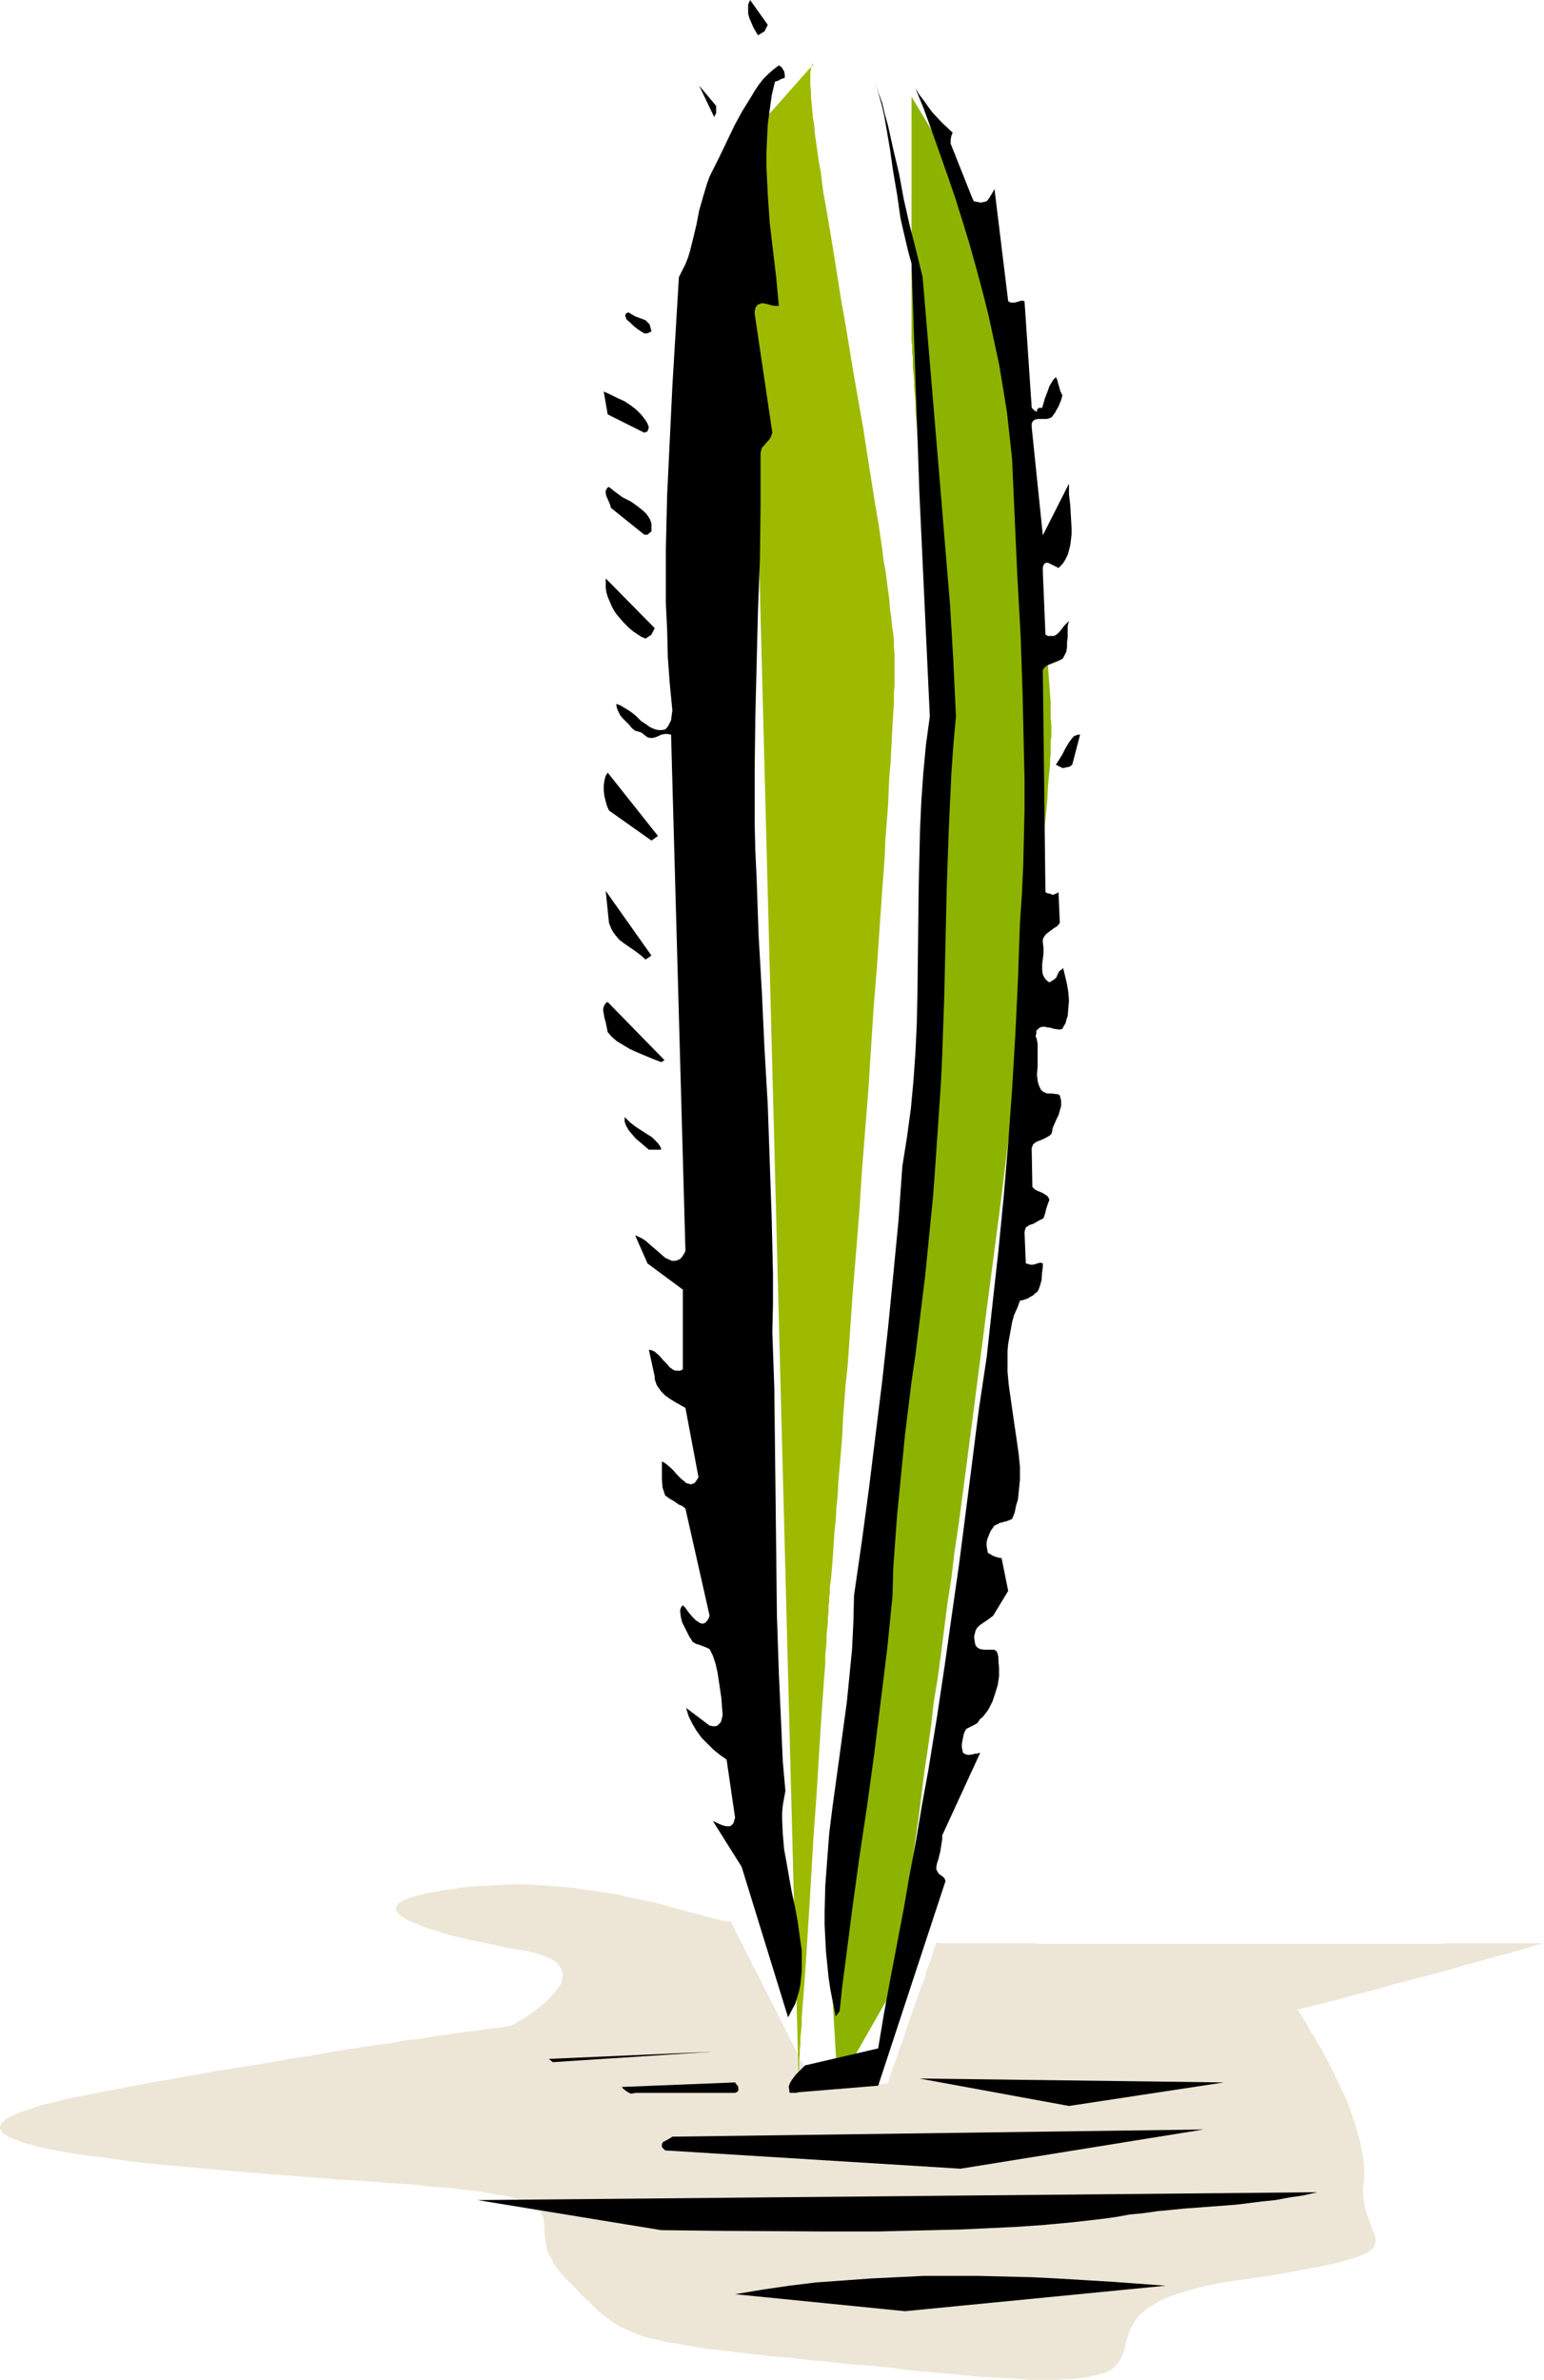 <?xml version="1.0" encoding="UTF-8" standalone="no"?>
<svg
   version="1.0"
   width="101.012mm"
   height="155.668mm"
   id="svg23"
   sodipodi:docname="Cactus 48.wmf"
   xmlns:inkscape="http://www.inkscape.org/namespaces/inkscape"
   xmlns:sodipodi="http://sodipodi.sourceforge.net/DTD/sodipodi-0.dtd"
   xmlns="http://www.w3.org/2000/svg"
   xmlns:svg="http://www.w3.org/2000/svg">
  <sodipodi:namedview
     id="namedview23"
     pagecolor="#ffffff"
     bordercolor="#000000"
     borderopacity="0.25"
     inkscape:showpageshadow="2"
     inkscape:pageopacity="0.0"
     inkscape:pagecheckerboard="0"
     inkscape:deskcolor="#d1d1d1"
     inkscape:document-units="mm" />
  <defs
     id="defs1">
    <pattern
       id="WMFhbasepattern"
       patternUnits="userSpaceOnUse"
       width="6"
       height="6"
       x="0"
       y="0" />
  </defs>
  <path
     style="fill:#ede6d6;fill-opacity:1;fill-rule:evenodd;stroke:none"
     d="m 180.63,474.916 20.519,40.559 18.257,-0.323 v -0.162 l 0.162,-0.162 0.162,-0.485 0.162,-0.646 0.323,-0.808 0.323,-0.808 0.323,-1.131 0.485,-1.131 0.485,-1.293 0.323,-1.293 1.131,-2.909 0.969,-3.07 1.131,-3.232 1.131,-3.232 1.131,-3.232 1.131,-2.909 0.323,-1.454 0.485,-1.293 0.485,-1.131 0.323,-1.131 0.323,-0.97 0.162,-0.808 0.323,-0.646 0.162,-0.485 v -0.323 l 0.162,-0.162 v 0 l 0.323,0.162 h 2.262 1.131 6.139 1.939 11.633 l 2.747,0.162 h 34.898 14.056 14.056 34.898 l 2.747,-0.162 h 11.633 1.939 6.139 1.131 2.262 l 0.323,-0.162 v 0 0.162 h -0.162 -0.162 l -0.323,0.162 -0.323,0.162 h -0.485 l -1.131,0.323 -1.293,0.485 -1.616,0.485 -1.939,0.485 -2.1,0.646 -2.1,0.485 -2.423,0.646 -2.585,0.808 -2.585,0.646 -5.493,1.616 -5.655,1.454 -5.816,1.454 -5.493,1.616 -2.585,0.646 -2.585,0.646 -2.262,0.646 -2.262,0.646 -2.1,0.485 -1.777,0.485 -1.616,0.323 -1.454,0.485 -1.131,0.162 -0.485,0.162 -0.323,0.162 h -0.323 -0.162 -0.162 v 0.162 l 0.162,0.323 0.162,0.162 v 0.162 l 0.485,0.485 0.323,0.646 0.485,0.808 0.323,0.485 0.323,0.485 0.485,0.97 0.646,1.131 0.808,1.131 0.646,1.293 0.808,1.293 1.616,2.909 1.616,3.232 1.616,3.393 1.616,3.393 1.293,3.555 1.131,3.555 0.969,3.555 0.323,1.778 0.323,1.616 0.162,1.616 0.162,1.616 v 1.616 l -0.162,1.616 -0.162,1.454 v 1.293 l 0.162,1.454 0.162,1.131 0.323,1.293 0.323,0.97 0.646,1.939 0.646,1.778 0.323,0.808 0.323,0.646 0.162,0.646 v 0.646 0.646 l -0.162,0.646 -0.323,0.485 -0.485,0.646 -0.646,0.485 -0.969,0.485 -1.131,0.485 -1.293,0.485 -1.616,0.485 -1.777,0.485 -2.262,0.646 -1.131,0.162 -1.293,0.323 -1.454,0.323 -1.454,0.162 -1.454,0.323 -1.616,0.323 -1.777,0.323 -1.777,0.323 -1.939,0.323 -1.939,0.323 -2.1,0.323 -2.262,0.323 -2.423,0.323 -2.262,0.323 -2.423,0.323 -2.262,0.485 -2.1,0.485 -1.939,0.485 -1.777,0.485 -1.616,0.485 -1.616,0.485 -1.293,0.485 -1.293,0.485 -1.293,0.646 -0.969,0.485 -0.969,0.646 -0.969,0.485 -0.808,0.646 -1.293,1.131 -0.969,1.131 -0.808,1.293 -0.646,1.131 -0.485,1.293 -0.646,2.262 -0.485,2.101 -0.485,1.131 -0.485,0.97 -0.646,0.97 -0.808,0.808 -1.131,0.808 -0.646,0.323 -0.808,0.323 -0.969,0.162 -0.808,0.323 -1.131,0.162 -1.131,0.323 -1.293,0.162 -1.293,0.162 -1.616,0.162 h -1.616 l -1.777,0.162 h -1.777 -2.1 -2.262 l -2.262,-0.162 -2.585,-0.162 -2.585,-0.162 -2.908,-0.162 -3.07,-0.162 -3.231,-0.323 -3.393,-0.323 -3.554,-0.323 -3.716,-0.323 -3.554,-0.323 -3.231,-0.485 -3.393,-0.323 -3.07,-0.323 -3.231,-0.162 -2.908,-0.323 -2.747,-0.323 -2.908,-0.323 -2.585,-0.162 -2.585,-0.323 -2.423,-0.323 -2.262,-0.162 -2.423,-0.162 -2.1,-0.323 -2.1,-0.162 -2.1,-0.323 -1.939,-0.162 -3.554,-0.485 -3.393,-0.323 -3.07,-0.485 -2.747,-0.485 -2.585,-0.485 -2.262,-0.323 -2.1,-0.485 -2.1,-0.485 -1.777,-0.485 -1.616,-0.646 -1.454,-0.646 -1.454,-0.646 -1.293,-0.646 -1.293,-0.808 -1.131,-0.808 -2.262,-1.778 -1.131,-1.131 -1.131,-1.131 -1.293,-1.131 -1.293,-1.293 -1.293,-1.454 -1.454,-1.454 -1.454,-1.454 -1.131,-1.454 -0.969,-1.293 -0.646,-1.293 -0.646,-1.131 -0.485,-1.131 -0.162,-1.131 -0.162,-0.97 -0.162,-1.131 -0.162,-0.808 v -1.778 l -0.162,-1.616 -0.162,-0.646 -0.323,-0.646 -0.323,-0.646 -0.485,-0.646 -0.808,-0.646 -0.969,-0.485 -1.131,-0.485 -1.293,-0.646 -1.777,-0.485 -1.777,-0.485 -1.131,-0.162 -1.293,-0.162 -1.293,-0.323 -1.293,-0.162 -1.454,-0.323 -1.454,-0.162 -1.777,-0.162 -1.777,-0.162 -1.777,-0.323 -1.939,-0.162 -2.1,-0.162 -2.262,-0.162 -2.262,-0.323 -2.423,-0.162 -2.585,-0.162 -2.585,-0.162 -5.655,-0.485 -5.655,-0.323 -22.781,-1.778 -5.655,-0.485 -5.493,-0.485 -5.332,-0.485 -5.332,-0.485 -5.009,-0.485 -4.847,-0.646 -4.524,-0.646 -4.201,-0.485 -2.1,-0.323 -1.939,-0.323 -1.939,-0.323 -1.777,-0.323 -1.616,-0.323 -1.616,-0.323 -1.454,-0.323 -1.454,-0.485 -1.293,-0.323 -1.131,-0.323 -1.131,-0.485 -0.969,-0.323 -0.808,-0.323 L 1.616,527.918 0.969,527.595 0.485,527.11 0.323,526.625 0,526.302 v -0.485 l 0.162,-0.323 0.162,-0.485 0.485,-0.485 0.485,-0.485 0.808,-0.485 0.969,-0.485 0.969,-0.485 1.293,-0.485 1.454,-0.485 1.454,-0.485 1.777,-0.646 2.1,-0.485 2.1,-0.485 2.262,-0.646 2.585,-0.485 2.747,-0.485 2.908,-0.646 5.978,-1.131 5.978,-1.131 5.655,-0.97 5.332,-0.97 5.332,-0.97 5.17,-0.808 5.009,-0.808 4.847,-0.808 4.524,-0.808 4.524,-0.646 4.201,-0.808 4.039,-0.646 4.039,-0.646 3.554,-0.485 3.554,-0.485 3.393,-0.646 3.07,-0.323 3.07,-0.485 2.747,-0.485 2.585,-0.323 2.262,-0.323 2.262,-0.323 1.939,-0.162 0.969,-0.162 0.808,-0.162 1.616,-0.162 1.293,-0.162 1.293,-0.162 0.969,-0.162 0.808,-0.162 0.485,-0.162 h 0.323 0.162 v 0 l 0.162,-0.162 0.323,-0.162 0.485,-0.162 0.485,-0.323 0.646,-0.485 0.646,-0.323 0.808,-0.485 1.616,-1.131 1.777,-1.293 1.616,-1.454 1.454,-1.454 0.646,-0.808 0.646,-0.808 0.485,-0.646 0.485,-0.808 0.162,-0.808 0.162,-0.808 v -0.808 l -0.162,-0.646 -0.323,-0.646 -0.485,-0.808 -0.646,-0.646 -0.969,-0.646 -1.131,-0.485 -1.454,-0.646 -1.616,-0.485 -1.939,-0.485 -4.201,-0.646 -4.362,-0.97 -4.201,-0.808 -4.201,-0.97 -1.939,-0.485 -1.777,-0.485 -1.777,-0.646 -1.777,-0.485 -1.454,-0.485 -1.454,-0.646 -1.293,-0.485 -1.131,-0.485 -0.969,-0.646 -0.808,-0.485 -0.646,-0.646 -0.323,-0.485 -0.162,-0.485 v -0.485 l 0.323,-0.646 0.485,-0.485 0.969,-0.485 0.969,-0.485 1.454,-0.485 1.777,-0.485 0.808,-0.162 1.131,-0.323 1.131,-0.162 1.293,-0.162 1.293,-0.323 1.293,-0.162 1.454,-0.162 1.616,-0.323 3.231,-0.323 3.231,-0.162 3.07,-0.162 3.231,-0.162 h 3.07 l 3.07,0.162 2.908,0.162 2.908,0.323 2.908,0.162 2.747,0.485 2.747,0.323 2.747,0.485 2.585,0.323 2.423,0.646 2.423,0.485 2.423,0.485 2.262,0.485 2.1,0.485 1.939,0.646 1.939,0.485 1.777,0.485 1.777,0.485 1.454,0.323 1.454,0.485 1.293,0.323 1.293,0.323 0.969,0.162 0.808,0.323 h 0.808 l 0.485,0.162 0.485,-0.162 z"
     id="path1" />
  <path
     style="fill:#8db301;fill-opacity:1;fill-rule:evenodd;stroke:none"
     d="m 207.127,515.637 14.056,-24.562 v 0 l 0.162,-0.162 v -0.323 -0.323 -0.485 l 0.162,-0.485 v -0.646 l 0.162,-0.646 0.162,-0.808 0.162,-0.808 v -0.97 l 0.162,-1.131 0.162,-1.131 0.162,-1.293 0.162,-1.293 0.323,-1.293 0.323,-2.909 0.485,-3.393 0.485,-3.555 0.485,-3.878 0.646,-4.04 0.646,-4.363 0.646,-4.525 0.646,-4.686 0.646,-5.171 0.646,-5.171 0.808,-5.333 0.808,-5.656 0.646,-5.817 0.969,-5.817 0.808,-5.979 0.808,-6.302 0.808,-6.302 0.969,-6.302 0.808,-6.625 0.969,-6.464 1.777,-13.412 1.777,-13.574 3.554,-27.47 1.777,-13.574 1.777,-13.574 0.808,-6.625 0.808,-6.625 0.808,-6.464 0.808,-6.302 0.808,-6.302 0.808,-6.14 0.646,-5.979 0.646,-5.817 0.646,-5.656 0.646,-5.494 0.646,-5.494 0.485,-5.009 0.646,-5.009 0.485,-4.686 0.485,-4.525 0.323,-4.201 0.485,-4.04 0.323,-3.717 0.162,-3.393 0.323,-3.232 0.162,-1.454 v -1.454 l 0.162,-1.293 v -1.293 -1.131 -0.97 l 0.162,-0.97 v -0.97 -1.778 l -0.162,-1.778 v -3.878 l -0.323,-4.201 -0.323,-4.363 -0.323,-4.525 -0.485,-4.848 -0.485,-4.848 -0.485,-5.009 -0.646,-5.171 -0.646,-5.171 -1.293,-10.665 -1.454,-10.503 -0.808,-5.171 -0.646,-5.171 -0.808,-5.009 -0.808,-4.848 -0.646,-4.686 -0.808,-4.525 -0.646,-4.363 -0.646,-4.04 -0.646,-3.717 -0.323,-1.939 -0.323,-1.616 -0.323,-1.616 -0.162,-1.616 -0.323,-1.454 -0.162,-1.454 -0.162,-1.293 -0.323,-1.131 -0.162,-1.131 -0.162,-0.97 -0.162,-0.97 -0.162,-0.808 -0.162,-0.646 v -0.485 l -0.162,-0.485 V 54.941 54.779 54.618 L 225.384,23.915 v 59.304 1.293 l 0.162,0.808 v 0.808 1.131 l 0.162,1.131 v 1.293 1.293 l 0.162,1.454 0.162,1.616 v 1.616 l 0.162,1.778 0.162,1.778 v 1.939 l 0.323,4.04 0.323,4.363 0.323,4.525 0.323,4.686 0.323,5.009 0.323,5.009 0.485,5.171 0.646,10.503 0.808,10.342 0.323,5.171 0.323,5.009 0.323,5.009 0.323,4.686 0.323,4.525 0.323,4.363 0.323,4.04 0.162,1.939 v 1.778 l 0.162,1.778 0.162,1.616 v 1.616 l 0.162,1.454 v 1.293 l 0.162,1.293 v 1.131 0.97 l 0.162,0.97 v 0.808 1.293 0.485 0.646 0.97 l -0.162,1.131 v 1.293 l -0.162,1.293 v 1.616 l -0.162,1.616 v 1.778 l -0.162,1.939 -0.162,2.101 -0.162,2.262 -0.162,2.262 -0.162,2.424 -0.162,2.424 -0.162,2.585 -0.162,2.747 -0.162,2.747 -0.485,5.817 -0.323,5.979 -0.485,6.14 -0.323,6.302 -0.485,6.464 -0.969,13.25 -0.969,12.927 -0.485,6.302 -0.485,6.14 -0.323,5.979 -0.485,5.656 -0.162,2.747 -0.323,2.585 -0.162,2.585 -0.162,2.424 -0.162,2.424 -0.162,2.262 -0.162,2.101 -0.162,1.939 -0.162,1.939 -0.162,1.778 v 1.454 l -0.162,1.454 -0.162,1.454 v 1.131 l -0.162,0.97 v 0.808 0.646 0.485 l -0.162,0.323 v 0.162 l -17.934,134.605 z"
     id="path2" />
  <path
     style="fill:#9eba00;fill-opacity:1;fill-rule:evenodd;stroke:none"
     d="M 201.149,15.836 184.992,34.096 197.433,513.052 v -0.808 l 0.162,-0.485 v -0.808 -0.808 -0.97 l 0.162,-1.131 v -1.293 l 0.162,-1.454 v -1.454 l 0.162,-1.616 0.162,-1.778 v -1.778 l 0.162,-1.939 0.162,-2.101 0.162,-2.101 0.162,-2.101 0.323,-4.686 0.323,-4.848 0.323,-5.171 0.323,-5.171 0.323,-5.494 0.646,-10.988 0.808,-11.15 0.323,-5.332 0.323,-5.333 0.323,-5.171 0.323,-4.848 0.323,-4.525 0.162,-2.262 0.162,-2.101 0.162,-2.101 v -1.939 l 0.162,-1.778 0.162,-1.778 v -1.616 l 0.162,-1.616 0.162,-1.293 v -1.293 l 0.162,-1.293 v -0.97 -0.808 l 0.162,-0.808 v -0.485 -0.485 -0.323 -0.162 l 0.162,-0.485 v -0.646 -0.97 l 0.162,-1.293 0.162,-1.454 0.162,-1.778 0.162,-1.939 0.162,-2.262 0.162,-2.424 0.162,-2.747 0.323,-2.747 0.162,-3.07 0.323,-3.232 0.162,-3.393 0.323,-3.555 0.323,-3.878 0.323,-3.878 0.162,-4.04 0.323,-4.04 0.323,-4.363 0.485,-4.363 0.323,-4.525 0.323,-4.686 0.323,-4.686 0.323,-4.686 0.808,-9.695 0.808,-10.019 0.646,-10.18 1.616,-20.36 0.646,-10.18 0.646,-10.019 0.808,-9.857 0.646,-9.534 0.323,-4.686 0.323,-4.525 0.323,-4.363 0.323,-4.363 0.162,-4.201 0.323,-4.201 0.323,-3.878 0.162,-3.878 0.162,-3.555 0.323,-3.555 0.162,-3.232 0.162,-3.232 0.162,-2.909 0.162,-2.747 0.162,-2.585 v -2.262 l 0.162,-2.101 v -1.778 -1.616 -1.454 -1.293 -1.454 l -0.162,-1.616 v -1.616 l -0.162,-1.778 -0.323,-1.939 -0.162,-2.101 -0.323,-2.101 -0.162,-2.262 -0.323,-2.424 -0.323,-2.424 -0.323,-2.424 -0.485,-2.747 -0.323,-2.585 -0.808,-5.656 -0.969,-5.656 -0.969,-6.14 -0.969,-6.14 -0.969,-6.302 -2.262,-12.766 -2.1,-12.766 -1.131,-6.302 -0.969,-6.14 -0.969,-6.14 -0.969,-5.817 -0.969,-5.656 -0.485,-2.585 -0.323,-2.585 -0.323,-2.585 -0.485,-2.585 -0.323,-2.262 -0.323,-2.262 -0.323,-2.262 -0.162,-2.101 -0.323,-1.939 -0.162,-1.778 -0.162,-1.778 -0.162,-1.616 v -1.454 l -0.162,-1.293 v -3.232 l 0.162,-0.808 v -0.485 l 0.162,-0.485 0.162,-0.323 z"
     id="path3" />
  <path
     style="fill:#000000;fill-opacity:1;fill-rule:evenodd;stroke:none"
     d="m 223.768,571.386 64.465,-6.302 -13.248,-0.97 -13.41,-0.808 -6.463,-0.323 -6.624,-0.162 -6.624,-0.162 h -6.624 -6.786 l -6.624,0.323 -6.624,0.323 -6.624,0.485 -6.786,0.485 -6.624,0.808 -6.624,0.97 -6.786,1.131 z"
     id="path4" />
  <path
     style="fill:#000000;fill-opacity:1;fill-rule:evenodd;stroke:none"
     d="m 163.504,551.349 13.41,0.162 26.82,0.162 h 13.41 l 13.571,-0.323 6.786,-0.162 6.947,-0.323 6.786,-0.323 6.947,-0.485 6.947,-0.646 7.109,-0.808 3.554,-0.485 3.554,-0.646 3.393,-0.323 3.393,-0.485 3.393,-0.323 3.231,-0.323 12.925,-0.97 6.463,-0.808 3.231,-0.323 3.393,-0.646 3.393,-0.485 3.554,-0.808 -207.612,1.939 z"
     id="path5" />
  <path
     style="fill:#000000;fill-opacity:1;fill-rule:evenodd;stroke:none"
     d="m 237.501,536.159 60.102,-9.695 -131.353,1.778 -0.485,0.323 -1.131,0.646 -0.646,0.323 -0.323,0.485 v 0.162 0.323 0.323 l 0.162,0.162 0.323,0.323 0.323,0.323 z"
     id="path6" />
  <path
     style="fill:#000000;fill-opacity:1;fill-rule:evenodd;stroke:none"
     d="m 264.321,520.647 38.291,-5.817 -75.289,-0.97 z"
     id="path7" />
  <path
     style="fill:#000000;fill-opacity:1;fill-rule:evenodd;stroke:none"
     d="m 157.042,517.415 h 24.72 l 0.323,-0.162 0.323,-0.162 0.162,-0.323 v -0.323 -0.323 l -0.162,-0.485 -0.323,-0.323 -0.323,-0.485 -28.274,1.131 h 0.323 l 0.162,0.323 0.808,0.646 0.485,0.323 0.646,0.323 h 0.485 z"
     id="path8" />
  <path
     style="fill:#000000;fill-opacity:1;fill-rule:evenodd;stroke:none"
     d="m 197.433,517.253 19.711,-1.616 16.641,-50.578 -0.162,-0.485 -0.162,-0.323 -0.808,-0.646 -0.485,-0.323 -0.323,-0.485 -0.323,-0.646 v -0.646 l 0.162,-0.808 0.323,-0.97 0.485,-1.939 0.323,-2.101 0.162,-0.97 v -0.97 l 9.371,-20.36 h -0.323 l -0.485,0.162 h -0.485 l -0.485,0.162 -1.131,0.162 -0.646,-0.162 -0.646,-0.323 -0.162,-0.646 -0.162,-0.808 v -0.808 l 0.162,-0.808 0.323,-1.616 0.323,-0.808 0.323,-0.485 0.969,-0.485 0.969,-0.485 0.808,-0.485 0.323,-0.485 0.323,-0.485 0.646,-0.485 0.485,-0.646 0.646,-0.808 0.485,-0.808 0.808,-1.616 0.646,-1.939 0.646,-2.101 0.323,-2.101 v -2.101 l -0.162,-1.939 v -0.808 l -0.162,-0.646 -0.162,-0.485 -0.162,-0.323 -0.323,-0.162 -0.162,-0.162 h -0.808 -0.323 -0.485 -0.969 l -0.969,-0.162 -0.323,-0.162 -0.485,-0.323 -0.323,-0.485 -0.162,-0.646 -0.162,-1.131 v -0.485 l 0.162,-0.646 0.162,-0.646 0.323,-0.646 0.808,-0.808 0.969,-0.646 0.969,-0.646 0.646,-0.485 0.646,-0.485 3.716,-6.14 -1.616,-8.08 -0.808,-0.162 -0.646,-0.162 -0.808,-0.323 -0.485,-0.323 -0.646,-0.323 -0.162,-0.808 -0.162,-0.97 v -0.808 l 0.162,-0.808 0.323,-0.808 0.323,-0.808 0.323,-0.646 0.485,-0.646 0.162,-0.323 0.485,-0.323 0.485,-0.162 0.485,-0.323 0.808,-0.162 0.323,-0.162 h 0.323 l 0.808,-0.323 0.808,-0.323 0.646,-1.616 0.323,-1.616 0.485,-1.616 0.162,-1.616 0.162,-1.616 0.162,-1.616 v -3.232 l -0.323,-3.232 -0.485,-3.393 -0.969,-6.625 -0.485,-3.393 -0.485,-3.393 -0.323,-3.393 v -3.555 -1.616 l 0.162,-1.778 0.323,-1.778 0.323,-1.778 0.323,-1.778 0.485,-1.778 0.808,-1.778 0.646,-1.778 0.808,-0.162 0.969,-0.323 0.323,-0.162 0.485,-0.323 0.646,-0.323 0.485,-0.485 0.646,-0.485 0.323,-0.646 0.323,-0.97 0.323,-1.131 0.162,-2.101 0.162,-1.131 v -0.97 l -0.485,-0.162 h -0.323 l -0.485,0.162 -1.131,0.323 h -0.646 l -0.485,-0.162 -0.646,-0.162 -0.323,-7.756 0.162,-0.646 0.162,-0.485 0.485,-0.323 0.485,-0.323 0.646,-0.162 0.646,-0.323 0.808,-0.485 0.969,-0.485 0.323,-0.162 0.162,-0.485 0.162,-0.485 0.162,-0.485 0.162,-0.808 0.485,-1.454 0.323,-0.808 -0.162,-0.485 -0.323,-0.485 -0.485,-0.323 -0.485,-0.323 -0.646,-0.323 -0.808,-0.323 -0.646,-0.323 -0.646,-0.646 -0.162,-9.211 V 283.754 l 0.162,-0.323 0.162,-0.485 0.162,-0.162 0.646,-0.485 0.808,-0.323 0.808,-0.323 0.969,-0.485 0.808,-0.485 0.323,-0.323 0.162,-0.485 0.162,-0.97 0.969,-2.262 0.485,-0.97 0.323,-1.131 0.323,-1.131 v -0.646 -0.646 l -0.162,-0.646 -0.162,-0.646 -0.485,-0.323 h -0.323 l -1.131,-0.162 h -1.131 l -0.485,-0.162 -0.646,-0.323 -0.485,-0.485 -0.323,-0.646 -0.323,-0.808 -0.162,-0.808 -0.162,-1.454 0.162,-1.939 v -1.778 -1.939 -1.939 l -0.162,-0.97 -0.323,-0.97 0.162,-0.646 v -0.646 l 0.323,-0.323 0.323,-0.323 0.323,-0.162 0.323,-0.162 h 0.969 l 0.485,0.162 h 0.485 l 1.131,0.323 1.131,0.162 h 0.485 l 0.485,-0.162 0.323,-0.646 0.485,-0.808 0.162,-0.808 0.323,-0.808 0.162,-1.939 0.162,-1.939 -0.162,-2.101 -0.323,-1.939 -0.485,-2.101 -0.485,-1.939 -0.485,0.485 -0.485,0.323 -0.485,0.97 -0.162,0.485 -0.485,0.485 -0.485,0.323 -0.808,0.485 -0.485,-0.323 -0.485,-0.485 -0.323,-0.485 -0.323,-0.646 -0.162,-1.131 v -1.454 l 0.162,-1.293 0.162,-1.293 v -1.454 l -0.162,-1.293 v -0.808 l 0.323,-0.646 0.485,-0.646 0.646,-0.485 0.646,-0.485 0.646,-0.485 0.808,-0.485 0.646,-0.808 -0.323,-7.595 -0.485,0.323 -0.485,0.162 -0.323,0.162 h -0.323 l -0.162,-0.162 -0.485,-0.162 h -0.323 l -0.646,-0.323 -0.646,-54.456 v -0.485 l 0.323,-0.485 0.485,-0.485 0.646,-0.323 0.808,-0.323 0.808,-0.323 0.808,-0.323 0.969,-0.485 0.323,-0.485 0.162,-0.323 0.485,-0.97 0.162,-1.131 v -1.131 l 0.162,-1.293 v -1.454 -1.293 l 0.323,-1.293 -0.485,0.485 -0.646,0.646 -0.485,0.646 -0.646,0.808 -0.646,0.646 -0.485,0.323 -0.323,0.162 h -0.485 -0.485 -0.485 l -0.646,-0.323 -0.646,-15.513 v -0.646 -0.485 l 0.162,-0.485 0.162,-0.323 0.162,-0.162 0.323,-0.162 h 0.485 l 0.646,0.323 0.646,0.323 1.293,0.646 0.969,-0.97 0.646,-0.97 0.646,-1.293 0.323,-1.131 0.323,-1.293 0.162,-1.293 0.162,-1.454 v -1.293 l -0.162,-2.909 -0.162,-2.909 -0.162,-1.293 -0.162,-1.454 v -1.293 -1.293 l -6.463,12.766 -2.747,-26.663 v -0.485 -0.485 l 0.162,-0.323 0.162,-0.323 0.485,-0.323 0.646,-0.162 h 1.454 0.808 l 0.646,-0.162 0.646,-0.323 0.323,-0.485 0.485,-0.646 0.323,-0.646 0.485,-0.808 0.323,-0.808 0.323,-0.808 0.323,-1.131 -0.485,-0.97 -0.323,-1.131 -0.323,-1.131 -0.162,-0.646 -0.323,-0.646 -0.646,0.646 -0.485,0.808 -0.485,0.808 -0.323,0.97 -0.808,2.101 -0.646,2.262 h -0.485 -0.323 l -0.323,0.323 -0.162,0.162 v 0.323 0.162 h -0.162 l -0.162,-0.162 -0.323,-0.162 -0.323,-0.323 -0.323,-0.323 -1.777,-26.339 -0.485,-0.162 h -0.323 l -0.485,0.162 -1.131,0.323 h -0.485 -0.485 l -0.646,-0.323 -3.393,-27.794 -0.323,0.646 -0.485,0.808 -0.485,0.808 -0.646,0.808 -0.646,0.162 -0.808,0.162 -0.808,-0.162 -0.969,-0.162 -5.655,-14.22 v -0.485 -0.646 l 0.162,-0.808 0.323,-0.808 -2.585,-2.424 -2.423,-2.585 -0.969,-1.293 -1.131,-1.616 -1.131,-1.454 -0.969,-1.616 2.1,5.171 1.939,5.333 1.939,5.494 1.939,5.494 1.939,5.656 1.777,5.656 1.777,5.817 1.616,5.817 1.616,5.979 1.454,5.817 1.293,5.979 1.293,5.979 0.969,5.817 0.969,5.979 0.646,5.817 0.646,5.979 0.646,14.543 0.646,14.382 0.808,14.543 0.485,14.22 0.323,14.382 0.162,7.11 v 7.11 l -0.162,7.11 -0.162,7.11 -0.323,6.948 -0.485,7.11 -0.485,13.897 -0.646,13.574 -0.808,13.574 -0.969,13.412 -1.131,13.412 -1.293,13.25 -1.454,13.089 -1.454,13.25 -1.939,12.927 -0.808,6.302 -0.808,6.464 -1.616,12.604 -1.616,12.604 -1.777,12.443 -1.777,12.604 -1.939,12.927 -2.1,12.927 -1.616,8.888 -1.454,8.726 -1.616,8.564 -1.454,8.403 -3.231,16.967 -1.616,8.726 -1.454,8.726 -18.095,4.201 -1.131,1.131 -1.131,1.131 -0.485,0.646 -0.485,0.646 -0.485,0.808 -0.323,0.97 0.162,0.646 v 0.485 l 0.162,0.323 h 0.323 0.323 0.485 0.485 z"
     id="path9" />
  <path
     style="fill:#000000;fill-opacity:1;fill-rule:evenodd;stroke:none"
     d="m 136.684,509.82 39.584,-2.585 -40.553,1.778 z"
     id="path10" />
  <path
     style="fill:#000000;fill-opacity:1;fill-rule:evenodd;stroke:none"
     d="m 195.009,498.509 0.808,-1.616 0.808,-1.454 0.485,-1.616 0.485,-1.616 0.323,-1.616 0.162,-1.616 0.162,-1.616 v -1.778 -3.393 l -0.485,-3.393 -0.485,-3.555 -0.646,-3.555 -0.808,-3.717 -0.646,-3.555 -0.646,-3.717 -0.646,-3.555 -0.323,-3.717 -0.162,-3.555 v -1.778 l 0.162,-1.778 0.323,-1.778 0.323,-1.778 -0.646,-7.272 -0.323,-7.272 -0.323,-7.272 -0.323,-7.11 -0.485,-14.543 -0.162,-14.22 -0.162,-14.22 -0.162,-13.897 -0.162,-13.897 -0.485,-13.735 0.162,-7.11 v -7.11 l -0.162,-7.11 -0.162,-6.948 -0.485,-14.058 -0.485,-13.897 -0.808,-13.897 -0.646,-13.897 -0.808,-14.058 -0.485,-14.058 -0.323,-6.787 -0.162,-6.787 v -6.625 -6.625 l 0.162,-13.089 0.323,-13.089 0.323,-12.927 0.485,-12.927 0.162,-13.089 v -13.25 l 0.162,-0.646 0.162,-0.646 0.485,-0.485 0.808,-0.97 0.485,-0.485 0.485,-0.808 0.323,-0.97 -4.362,-29.41 v 0.162 -0.808 l 0.162,-0.646 0.162,-0.485 0.323,-0.323 0.162,-0.162 0.485,-0.162 0.323,-0.162 h 0.485 l 0.808,0.162 0.646,0.162 0.485,0.162 0.969,0.162 h 0.969 l -0.646,-6.948 -1.616,-13.574 -0.485,-6.948 -0.162,-3.555 -0.162,-3.393 V 37.651 l 0.162,-3.555 0.162,-3.393 0.485,-3.555 0.485,-3.555 0.808,-3.393 0.485,-0.162 0.485,-0.162 0.485,-0.323 0.485,-0.162 0.485,-0.162 v -0.808 l -0.162,-0.808 -0.323,-0.485 -0.162,-0.323 -0.323,-0.323 -0.485,-0.323 -1.293,0.97 -1.293,1.131 -1.293,1.293 -1.131,1.454 -0.969,1.454 -0.969,1.616 -2.1,3.393 -1.939,3.555 -3.554,7.433 -1.777,3.555 -0.808,1.616 -0.646,1.778 -0.969,3.232 -0.969,3.393 -0.646,3.393 -0.808,3.393 -0.808,3.232 -0.485,1.616 -0.646,1.616 -0.808,1.616 -0.808,1.616 -1.616,26.986 -0.646,13.412 -0.646,13.412 -0.323,13.412 v 6.787 6.625 l 0.323,6.625 0.162,6.625 0.485,6.625 0.646,6.625 -0.162,1.131 -0.162,1.293 -0.323,0.646 -0.323,0.646 -0.323,0.485 -0.485,0.485 -0.808,0.162 h -0.808 l -0.808,-0.162 -0.808,-0.323 -0.646,-0.323 -0.646,-0.485 -1.454,-0.97 -1.293,-1.293 -1.454,-1.131 -1.616,-0.97 -0.808,-0.485 -0.969,-0.323 0.162,0.97 0.323,0.808 0.485,0.97 0.646,0.808 1.616,1.616 0.646,0.808 0.808,0.646 0.646,0.162 0.969,0.323 0.808,0.646 0.646,0.485 0.646,0.162 h 0.646 l 0.646,-0.162 0.808,-0.323 0.646,-0.323 0.808,-0.162 h 0.808 l 0.808,0.162 3.554,127.657 -0.323,0.646 -0.323,0.485 -0.323,0.485 -0.323,0.323 -0.646,0.323 -0.646,0.162 h -0.808 l -0.646,-0.323 -0.808,-0.323 -0.808,-0.646 -1.616,-1.454 -0.808,-0.646 -1.616,-1.454 -0.969,-0.646 -0.969,-0.485 -0.808,-0.323 3.07,6.948 8.725,6.464 v 19.714 l -0.646,0.323 h -0.646 -0.485 l -0.485,-0.162 -0.485,-0.323 -0.485,-0.323 -0.808,-0.97 -0.485,-0.485 -0.485,-0.485 -0.808,-0.97 -1.131,-0.97 -0.646,-0.323 -0.808,-0.162 1.454,6.625 v 0.646 l 0.485,1.454 0.323,0.485 0.808,1.131 0.969,0.97 1.131,0.808 1.293,0.808 2.585,1.454 3.231,17.129 -0.485,0.808 -0.485,0.646 -0.485,0.162 -0.485,0.162 -0.485,-0.162 -0.646,-0.162 -0.485,-0.485 -0.646,-0.485 -1.131,-1.131 -1.131,-1.293 -1.293,-1.131 -0.646,-0.485 -0.646,-0.323 v 2.101 2.262 l 0.162,2.101 0.323,0.97 0.323,0.97 1.131,0.808 1.131,0.646 1.131,0.808 0.808,0.323 0.808,0.646 5.978,26.501 -0.323,0.808 -0.323,0.485 -0.485,0.485 -0.485,0.162 h -0.323 l -0.485,-0.162 -0.485,-0.323 -0.485,-0.323 -0.969,-0.97 -0.808,-0.97 -0.808,-1.131 -0.323,-0.323 -0.323,-0.323 -0.323,0.323 -0.162,0.323 -0.162,0.485 v 0.485 l 0.162,1.293 0.323,1.293 0.646,1.293 0.646,1.293 0.485,0.97 0.646,0.97 0.162,0.323 0.323,0.162 0.485,0.323 0.646,0.162 1.293,0.485 0.808,0.323 0.646,0.323 0.808,1.616 0.646,1.939 0.485,2.101 0.323,2.101 0.646,4.363 0.162,2.262 0.162,1.939 -0.323,1.293 -0.162,0.485 -0.485,0.485 -0.323,0.323 -0.485,0.162 h -0.646 l -0.808,-0.162 -5.816,-4.363 0.646,2.101 0.969,1.939 0.969,1.616 1.293,1.778 1.454,1.454 1.454,1.454 1.616,1.293 1.616,1.131 2.1,14.382 -0.162,0.485 -0.162,0.646 -0.162,0.323 -0.323,0.323 -0.162,0.162 -0.323,0.162 h -0.808 l -0.808,-0.162 -0.808,-0.323 -1.777,-0.808 7.109,11.311 11.471,37.166 z"
     id="path11" />
  <path
     style="fill:#000000;fill-opacity:1;fill-rule:evenodd;stroke:none"
     d="m 207.612,497.216 0.646,-6.14 0.808,-6.14 1.616,-12.604 1.777,-12.927 1.939,-12.927 1.777,-12.927 1.616,-13.089 1.616,-13.089 1.293,-12.927 0.162,-6.625 0.485,-6.787 0.485,-6.625 0.646,-6.464 1.293,-13.25 1.616,-13.089 0.969,-6.625 0.808,-6.625 1.616,-13.089 1.293,-13.089 0.646,-6.464 0.485,-6.625 0.485,-7.11 0.485,-7.11 0.485,-7.11 0.323,-6.948 0.485,-14.058 0.323,-13.897 0.323,-13.897 0.485,-13.897 0.646,-13.897 0.485,-6.948 0.646,-7.11 -0.646,-13.735 -0.808,-13.735 -1.131,-13.574 -1.131,-13.735 -2.262,-26.986 -1.131,-13.412 -1.131,-13.412 -1.616,-6.625 -1.616,-6.302 -1.454,-6.464 -1.131,-6.14 -1.454,-6.14 -1.293,-5.817 -0.808,-2.909 -0.646,-2.747 -0.969,-2.585 -0.808,-2.585 0.808,2.747 0.808,2.747 0.646,2.747 0.485,2.747 0.969,5.656 0.808,5.656 0.969,5.656 0.808,5.656 0.646,2.909 0.646,2.747 0.646,2.747 0.808,2.909 0.485,14.22 0.485,14.058 0.969,28.278 1.293,27.794 1.293,27.632 -0.969,7.11 -0.646,6.948 -0.485,6.948 -0.323,6.948 -0.162,6.948 -0.162,6.787 -0.323,27.47 -0.162,6.948 -0.323,6.948 -0.485,6.948 -0.646,6.948 -0.969,7.11 -1.131,7.11 -0.969,13.574 -1.293,13.412 -1.293,13.089 -1.454,13.25 -1.616,13.089 -1.616,13.089 -1.777,13.25 -1.939,13.412 -0.162,6.625 -0.323,6.625 -0.646,6.625 -0.646,6.464 -1.777,13.089 -1.777,12.927 -0.808,6.464 -0.485,6.464 -0.485,6.464 -0.162,6.464 v 3.232 l 0.162,3.232 0.162,3.232 0.323,3.232 0.323,3.232 0.485,3.232 0.646,3.232 0.646,3.232 z"
     id="path12" />
  <path
     style="fill:#000000;fill-opacity:1;fill-rule:evenodd;stroke:none"
     d="m 161.889,284.239 h 1.616 l -0.162,-0.646 -0.646,-0.97 -0.485,-0.485 -0.969,-0.97 -1.293,-0.808 -2.747,-1.778 -1.454,-1.131 -1.293,-1.293 v 0.485 0.646 l 0.323,0.97 0.646,1.131 0.808,0.97 0.969,1.131 0.969,0.808 2.262,1.939 z"
     id="path13" />
  <path
     style="fill:#000000;fill-opacity:1;fill-rule:evenodd;stroke:none"
     d="m 163.504,262.586 0.808,-0.485 -14.056,-14.382 -0.323,0.162 -0.323,0.323 -0.162,0.323 -0.162,0.323 -0.162,0.808 0.162,0.97 0.162,0.97 0.323,1.131 0.485,2.424 0.969,1.131 1.293,1.131 1.616,0.97 1.616,0.97 1.777,0.808 1.939,0.808 1.939,0.808 z"
     id="path14" />
  <path
     style="fill:#000000;fill-opacity:1;fill-rule:evenodd;stroke:none"
     d="m 161.081,236.246 -11.31,-15.998 0.808,7.918 0.323,0.808 0.323,0.808 0.485,0.808 0.485,0.646 0.969,1.131 1.293,0.97 2.585,1.778 1.293,0.97 1.293,1.131 z"
     id="path15" />
  <path
     style="fill:#000000;fill-opacity:1;fill-rule:evenodd;stroke:none"
     d="m 162.696,206.675 -12.441,-15.674 -0.485,0.808 -0.323,1.131 -0.162,1.293 v 1.293 l 0.162,1.293 0.323,1.293 0.323,1.131 0.485,1.131 10.502,7.433 z"
     id="path16" />
  <path
     style="fill:#000000;fill-opacity:1;fill-rule:evenodd;stroke:none"
     d="m 262.705,189.87 h 0.323 l 0.646,-0.162 0.808,-0.162 0.646,-0.485 1.939,-7.433 h -0.485 l -0.485,0.162 -0.485,0.162 -0.323,0.323 -0.646,0.808 -0.646,0.97 -0.646,1.131 -0.646,1.293 -0.808,1.293 -0.808,1.293 z"
     id="path17" />
  <path
     style="fill:#000000;fill-opacity:1;fill-rule:evenodd;stroke:none"
     d="m 161.081,156.905 0.808,-1.616 -12.117,-12.281 v 1.293 0.97 l 0.162,1.131 0.323,1.131 0.485,1.131 0.485,1.131 0.485,0.97 0.646,0.97 0.808,0.97 0.808,0.97 1.616,1.616 0.969,0.808 0.969,0.646 0.969,0.646 1.131,0.485 z"
     id="path18" />
  <path
     style="fill:#000000;fill-opacity:1;fill-rule:evenodd;stroke:none"
     d="m 160.111,132.182 0.969,-0.808 v -1.131 -0.808 l -0.323,-0.97 -0.485,-0.808 -0.485,-0.646 -0.646,-0.646 -0.808,-0.646 -0.808,-0.646 -1.616,-1.131 -0.969,-0.485 -0.969,-0.485 -1.777,-1.293 -0.808,-0.646 -0.808,-0.646 -0.323,0.162 -0.162,0.162 -0.162,0.323 -0.162,0.323 v 0.485 l 0.162,0.808 0.646,1.454 0.323,0.808 0.162,0.646 8.24,6.625 z"
     id="path19" />
  <path
     style="fill:#000000;fill-opacity:1;fill-rule:evenodd;stroke:none"
     d="m 160.111,106.65 0.323,-0.97 -0.323,-0.97 -0.485,-0.808 -0.485,-0.646 -0.646,-0.808 -1.131,-1.131 -1.454,-1.131 -1.454,-0.97 -1.777,-0.808 -1.616,-0.808 -1.777,-0.808 0.969,5.656 9.048,4.525 z"
     id="path20" />
  <path
     style="fill:#000000;fill-opacity:1;fill-rule:evenodd;stroke:none"
     d="m 160.111,82.411 0.969,-0.485 -0.162,-0.646 -0.162,-0.646 -0.162,-0.485 -0.323,-0.323 -0.646,-0.646 -0.808,-0.323 -1.777,-0.646 -0.808,-0.485 -0.808,-0.485 -0.485,0.162 -0.162,0.162 -0.162,0.323 v 0.323 l 0.162,0.323 0.162,0.485 0.808,0.646 0.808,0.808 0.969,0.808 0.969,0.646 0.808,0.485 z"
     id="path21" />
  <path
     style="fill:#000000;fill-opacity:1;fill-rule:evenodd;stroke:none"
     d="m 177.076,27.955 v -1.778 l -4.201,-5.009 3.716,7.756 z"
     id="path22" />
  <path
     style="fill:#000000;fill-opacity:1;fill-rule:evenodd;stroke:none"
     d="M 189.032,7.756 189.839,6.14 185.477,0 184.992,1.131 v 1.131 1.131 l 0.323,1.131 0.485,1.131 0.485,1.131 1.131,1.939 z"
     id="path23" />
</svg>
